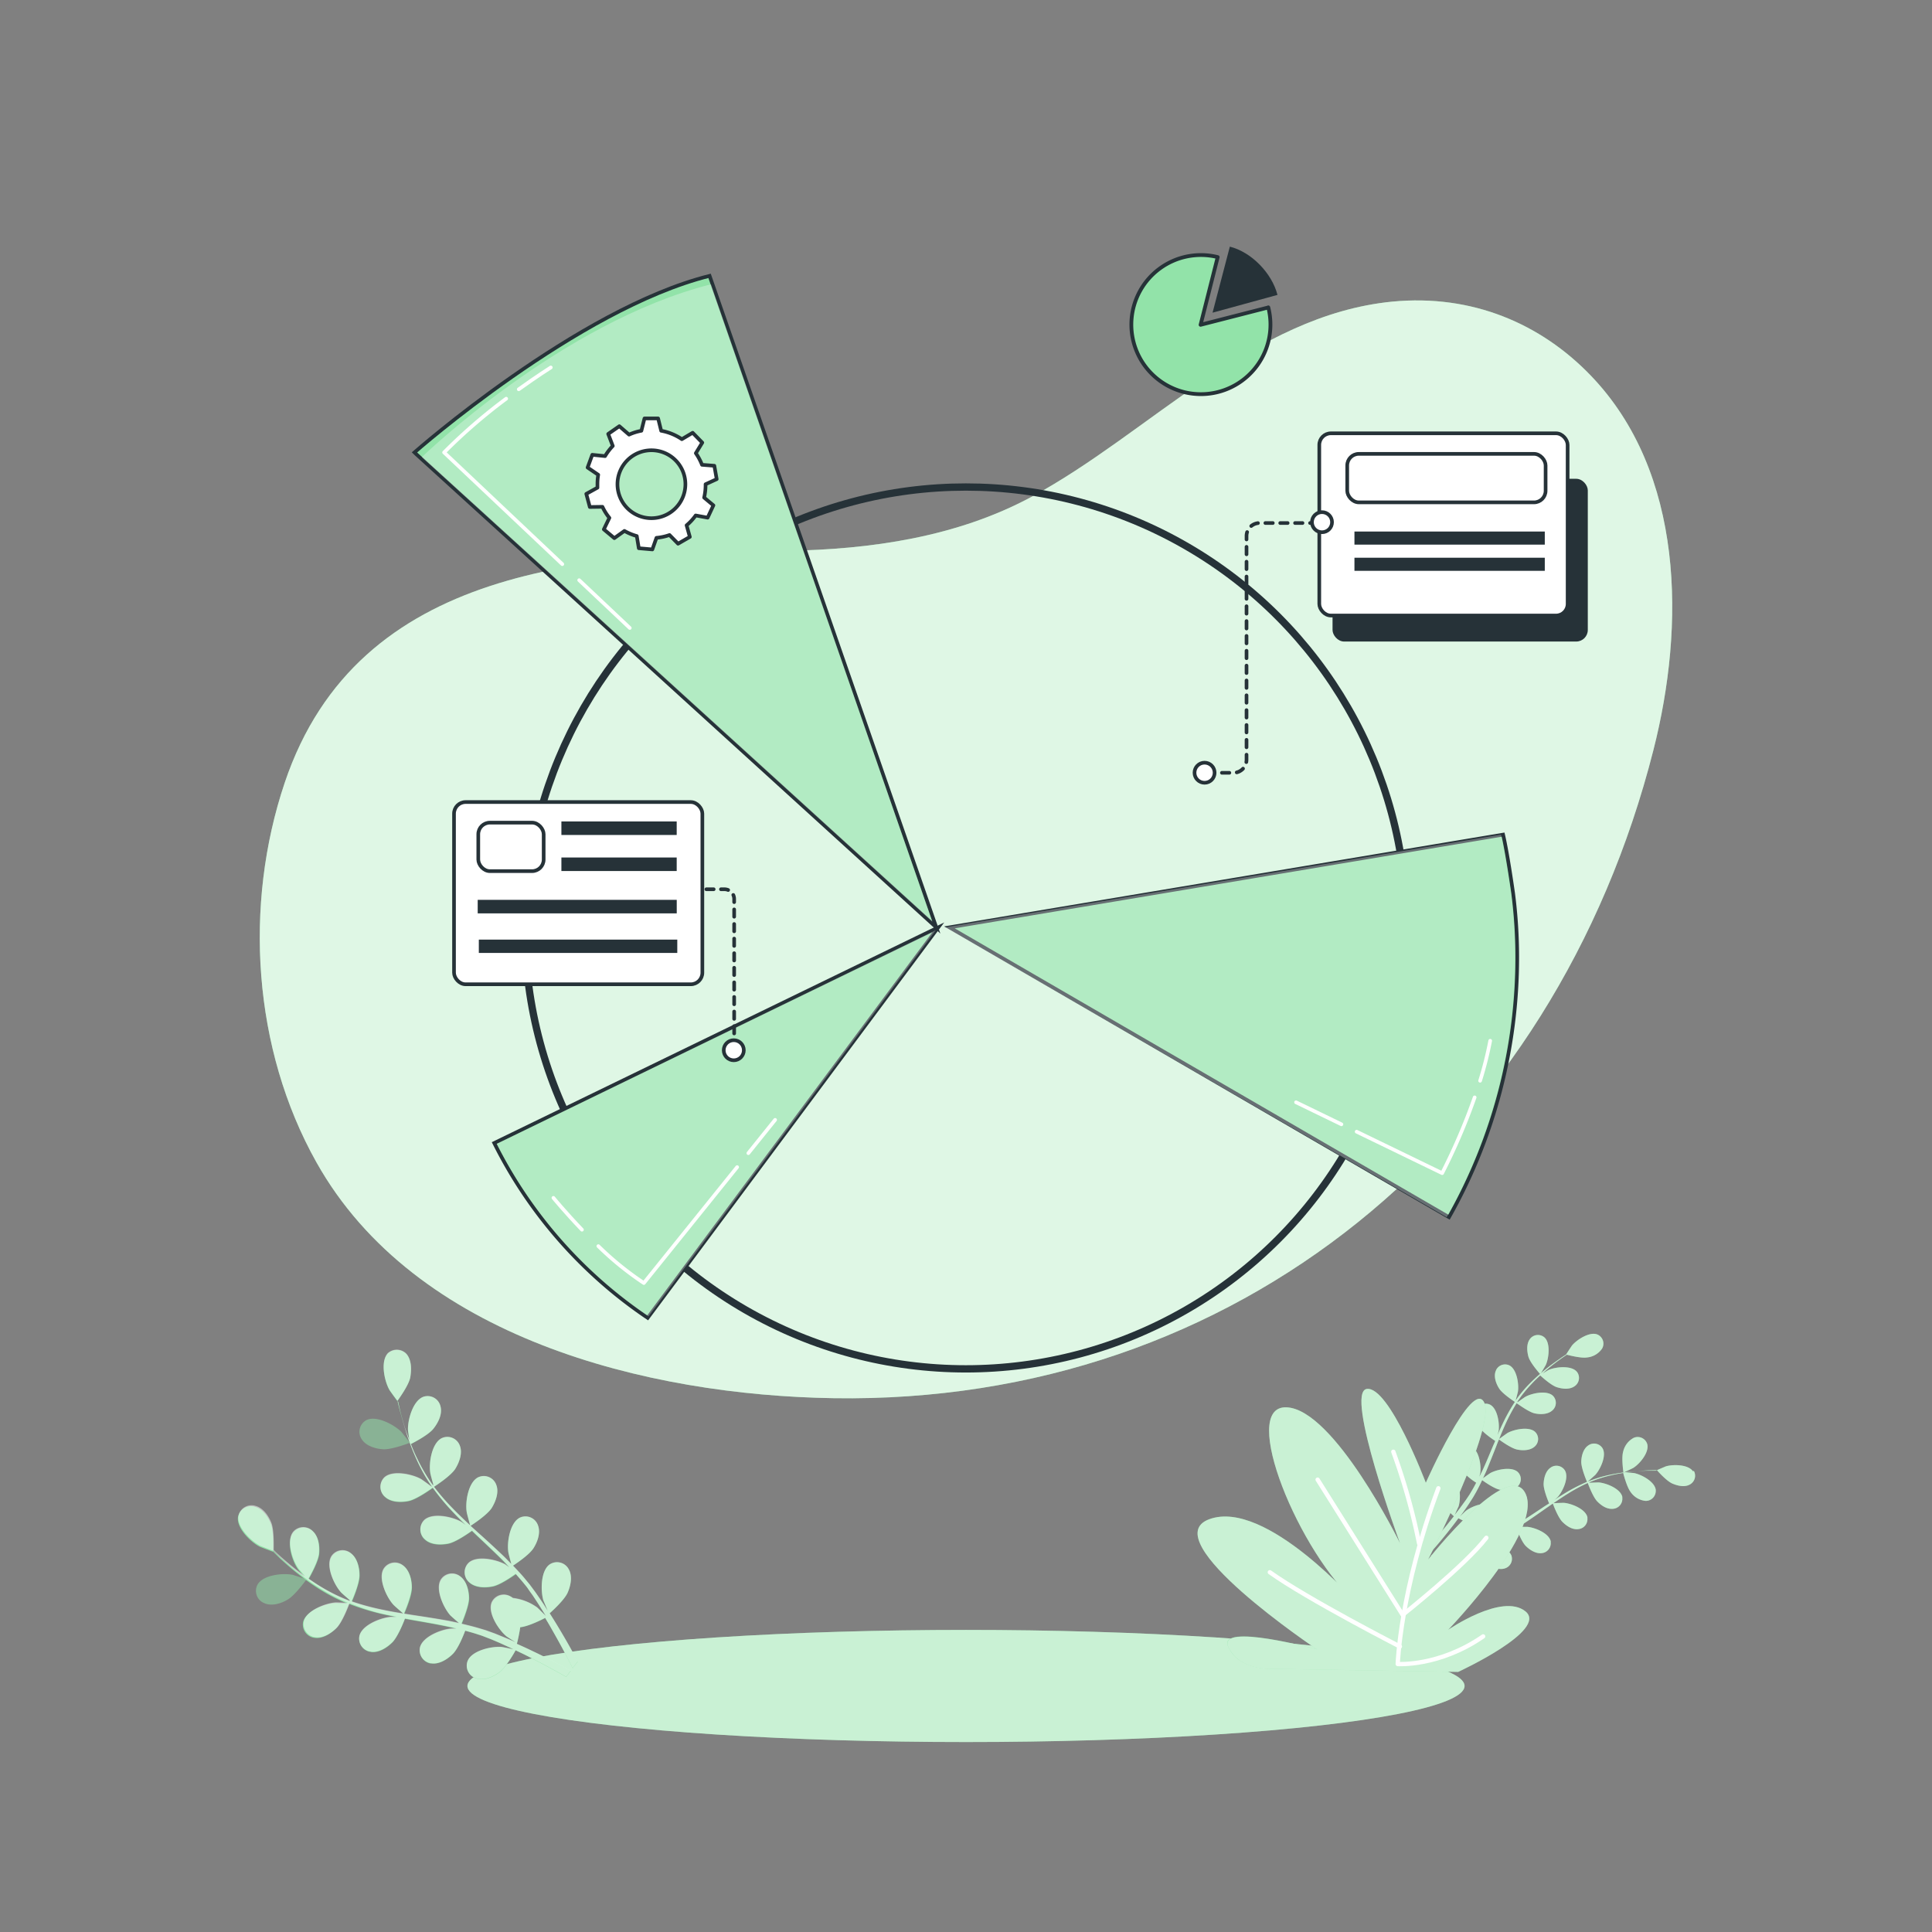 <?xml version="1.0" encoding="UTF-8"?>
<svg xmlns="http://www.w3.org/2000/svg" viewBox="0 0 500 500">
  <rect x="0" y="0" width="500" height="500" fill="#808080" stroke="none"/>
  <g id="freepik--background-simple--inject-2">
    <path d="M411.56,97.06c-12.75-13.19-30.46-21-51.25-19-36.05,3.54-62.86,34.08-93.29,50.49-19.35,10.44-41.7,13.66-63.43,14-50.7.9-110.84,3.44-129.9,60-10.67,31.69-8.26,68.92,8.2,98.25,25.49,45.45,85.53,60.3,133.88,61.05,104.43,1.63,186.57-67.1,212.14-167.77C436.07,162.05,436,122.34,411.56,97.06Z" style="fill:#92E3A9"></path>
    <path d="M411.56,97.06c-12.75-13.19-30.46-21-51.25-19-36.05,3.54-62.86,34.08-93.29,50.49-19.35,10.44-41.7,13.66-63.43,14-50.7.9-110.84,3.44-129.9,60-10.67,31.69-8.26,68.92,8.2,98.25,25.49,45.45,85.53,60.3,133.88,61.05,104.43,1.63,186.57-67.1,212.14-167.77C436.07,162.05,436,122.34,411.56,97.06Z" style="fill:#fff;opacity:0.7"></path>
  </g>
  <g id="freepik--Floor--inject-2">
    <g id="freepik--floor--inject-2">
      <ellipse cx="250" cy="436.33" rx="129.03" ry="14.51" style="fill:#92E3A9"></ellipse>
      <ellipse cx="250" cy="436.33" rx="129.03" ry="14.51" style="fill:#fff;opacity:0.5;isolation:isolate"></ellipse>
      <path d="M438.13,380.76c-1.24-1.8-5.17-1.82-7-1.27-.16.06-2.6,1.1-2.57,1.12l0,0c-.63,0-1.29,0-2,0-1.34,0-2.86.08-4.51.25a46.85,46.85,0,0,0-5.29.79A33.84,33.84,0,0,0,411,383.4l-.06,0c.49-.41,1.83-1.61,1.92-1.7,1.31-1.45,3-5,1.87-6.9a2.58,2.58,0,0,0-3.56-.81,1.88,1.88,0,0,0-.23.16c-1.24.9-1.69,2.75-1.71,4.2,0,1.65,1.37,4.91,1.5,5.15a44.14,44.14,0,0,0-5.44,2.77c-1,.61-2,1.23-3,1.92.42-.36.79-.7.83-.75,1.3-1.45,3-5,1.87-6.9a2.58,2.58,0,0,0-3.55-.82l-.23.16c-1.25.9-1.69,2.76-1.72,4.2s1.12,4.29,1.43,5l-1.17.74c-1.84,1.23-3.66,2.45-5.49,3.61-.64.41-1.29.79-2,1.16.37-.33.67-.6.71-.65,1.31-1.45,3-5,1.89-6.93a2.58,2.58,0,0,0-3.55-.83,2.07,2.07,0,0,0-.24.17c-1.25.91-1.69,2.75-1.72,4.21a16.57,16.57,0,0,0,1.37,4.89c-.67.37-1.35.74-2,1.07-.46.21-.88.43-1.37.64l-1.39.58c-.89.33-1.79.7-2.7,1-.62.22-1.2.41-1.76.62.63-.39,1.88-1.2,2-1.27a10,10,0,0,0,2.83-4.2,3.78,3.78,0,0,0,.41-.39,2.59,2.59,0,0,0-.18-3.66l-.21-.17c-1.83-1.25-5.49.16-7,1.35-.09.07-1,.94-1.55,1.5.28-.37.56-.74.84-1.13.56-.78,1.1-1.57,1.67-2.43.26-.42.54-.85.81-1.27s.52-.9.79-1.35c.59-1.06,1.14-2.16,1.67-3.28.68.49,3.12,2.2,4.56,2.47s3.33.28,4.48-.72a2.58,2.58,0,0,0,.39-3.63l-.19-.21c-1.6-1.5-5.44-.68-7.15.27-.1.06-1.25.87-1.87,1.33.3-.65.63-1.35.93-2.05.83-2,1.64-4.06,2.45-6.11.24-.63.47-1.26.75-1.88.24.18,3.09,2.28,4.7,2.61,1.41.3,3.32.29,4.48-.72a2.58,2.58,0,0,0,.37-3.64l-.18-.2c-1.59-1.49-5.44-.67-7.15.27-.12.07-1.77,1.25-2.18,1.57.55-1.37,1.12-2.74,1.73-4.07a47.12,47.12,0,0,1,2.79-5.19c.13,0,3.08,2.29,4.73,2.63,1.41.3,3.31.29,4.48-.73a2.59,2.59,0,0,0,.37-3.64,1.62,1.62,0,0,0-.18-.2c-1.59-1.49-5.44-.67-7.14.28-.12.06-1.38.95-2,1.39l-.09-.08a32.47,32.47,0,0,1,3.7-4.64c.74-.8,1.49-1.52,2.25-2.21.51.47,2.85,2.59,4.31,3.05s3.27.65,4.54-.23a2.59,2.59,0,0,0,.77-3.58,1.66,1.66,0,0,0-.16-.21c-1.41-1.66-5.34-1.25-7.13-.52-.1,0-1,.57-1.73,1l1-.91c1.26-1.06,2.47-2,3.56-2.77.61-.44,1.18-.83,1.72-1.19.74.19,3.74.95,5.21.71a5.31,5.31,0,0,0,3.92-2.3,2.57,2.57,0,0,0-.95-3.51l-.26-.13c-2-.82-5.31,1.33-6.56,2.82-.11.14-1.57,2.35-1.53,2.36h0c-.52.32-1.08.69-1.68,1.12-1.11.77-2.35,1.65-3.63,2.69a48.21,48.21,0,0,0-4,3.58,33.69,33.69,0,0,0-3.84,4.6l0,.07c.22-.6.65-2.34.67-2.48.29-1.92-.28-5.82-2.24-6.78a2.59,2.59,0,0,0-3.43,1.25c0,.09-.07.18-.1.26-.54,1.44.11,3.23.89,4.46.87,1.39,3.85,3.33,4.09,3.49a46.19,46.19,0,0,0-3,5.31c-.51,1.06-1,2.15-1.49,3.26.15-.54.27-1,.28-1.08.29-1.93-.29-5.82-2.24-6.79a2.59,2.59,0,0,0-3.43,1.25c0,.09-.07.18-.1.26-.54,1.44.11,3.23.89,4.46s3.29,3,4,3.41c-.16.43-.36.84-.54,1.26-.85,2-1.69,4.07-2.57,6-.32.69-.65,1.37-1,2,.13-.47.23-.88.24-.93.29-1.93-.29-5.83-2.24-6.79a2.58,2.58,0,0,0-3.43,1.25c0,.09-.08.17-.11.26-.54,1.45.12,3.23.89,4.46a16,16,0,0,0,3.84,3.32c-.35.69-.71,1.37-1.09,2-.27.44-.5.88-.79,1.3l-.82,1.22c-.57.77-1.14,1.58-1.71,2.32-.39.52-.77,1-1.16,1.51.32-.69.91-2.05,1-2.18.58-1.85.6-5.79-1.18-7a2.58,2.58,0,0,0-3.57.73c-.05.08-.1.16-.14.24-.76,1.34-.39,3.2.2,4.54s3.17,3.76,3.49,4l-1.87,2.35c-2.1,2.54-3.93,4.58-5.23,6,0,.06-.09.09-.14.14l1,1.12c.08-.09.17-.18.25-.28,1.31-1.44,3.1-3.55,5.15-6.17.65-.82,1.33-1.71,2-2.64a28,28,0,0,0,3,1.36,18.72,18.72,0,0,0,.7,5.12c-1,.33-1.94.64-2.85.92-3.14,1-5.79,1.65-7.66,2.11l-.22,0,1.06,1.24c1.84-.49,4.28-1.22,7.21-2.17,1-.33,2.06-.7,3.14-1.11.21.37,1.88,3.36,3.17,4.32s2.89,1.65,4.37,1.22a2.59,2.59,0,0,0,1.86-3.15c0-.08,0-.17-.08-.26-.82-2-4.65-2.89-6.61-2.75-.11,0-1.35.26-2.12.4l1.32-.49c.89-.34,1.79-.69,2.75-1.08l1.37-.61c.47-.2.94-.46,1.4-.69,1.08-.56,2.15-1.17,3.21-1.82.3.79,1.38,3.58,2.41,4.61s2.62,2.06,4.14,1.86a2.58,2.58,0,0,0,2.32-2.83,2,2,0,0,0,0-.26c-.5-2.12-4.16-3.57-6.11-3.72-.12,0-1.54,0-2.31.07.62-.39,1.26-.78,1.89-1.2,1.82-1.21,3.61-2.47,5.42-3.74l1.66-1.15c.1.27,1.33,3.6,2.49,4.75s2.61,2.07,4.14,1.86a2.58,2.58,0,0,0,2.32-2.8,2.5,2.5,0,0,0,0-.29c-.5-2.12-4.16-3.56-6.11-3.71-.14,0-2.17.05-2.68.1,1.22-.84,2.45-1.67,3.69-2.44a43.93,43.93,0,0,1,5.19-2.8c.05.14,1.31,3.61,2.48,4.8s2.62,2.07,4.15,1.88a2.59,2.59,0,0,0,2.31-2.83,2.51,2.51,0,0,0,0-.27c-.5-2.13-4.16-3.56-6.11-3.72-.12,0-1.66.05-2.4.09l0-.13a33.83,33.83,0,0,1,5.65-1.82c1.06-.26,2.09-.44,3.09-.59.17.66,1,3.72,1.91,4.91a5.32,5.32,0,0,0,3.91,2.32,2.58,2.58,0,0,0,2.61-2.56,2.81,2.81,0,0,0,0-.29c-.27-2.17-3.75-4-5.66-4.36-.1,0-1.19-.11-2-.16l1.36-.19c1.64-.2,3.16-.28,4.49-.35l2.1-.05c.51.58,2.59,2.86,4,3.47s3.19,1,4.53.25a2.58,2.58,0,0,0,1.05-3.5Z" style="fill:#92E3A9"></path>
      <path d="M420.15,381.12s2.38-1.13,2.53-1.22c1.63-1,4.19-4,3.63-6.16A2.59,2.59,0,0,0,423.1,372l-.26.09a5.42,5.42,0,0,0-2.77,3.61C419.58,377.32,420.15,381.11,420.15,381.12Z" style="fill:#92E3A9"></path>
      <path d="M395.57,351.16c.49,1.64,3.05,4.49,3.06,4.49s1.36-2.26,1.43-2.41c.79-1.79,1.26-5.69-.38-7.14a2.58,2.58,0,0,0-3.64.31,1.77,1.77,0,0,0-.16.22C395,347.88,395.18,349.78,395.57,351.16Z" style="fill:#92E3A9"></path>
      <g style="opacity:0.5">
        <path d="M420.15,381.12s2.38-1.13,2.53-1.22c1.63-1,4.19-4,3.63-6.16A2.59,2.59,0,0,0,423.1,372l-.26.09a5.42,5.42,0,0,0-2.77,3.61C419.58,377.32,420.15,381.11,420.15,381.12Z" style="fill:#fff"></path>
        <path d="M438.13,380.76c-1.24-1.8-5.17-1.82-7-1.27-.16.06-2.6,1.1-2.57,1.12l0,0c-.63,0-1.29,0-2,0-1.34,0-2.86.08-4.51.25a46.85,46.85,0,0,0-5.29.79A33.84,33.84,0,0,0,411,383.4l-.06,0c.49-.41,1.83-1.61,1.92-1.7,1.31-1.45,3-5,1.87-6.9a2.58,2.58,0,0,0-3.56-.81,1.88,1.88,0,0,0-.23.16c-1.24.9-1.69,2.75-1.71,4.2,0,1.65,1.37,4.91,1.5,5.15a44.14,44.14,0,0,0-5.44,2.77c-1,.61-2,1.23-3,1.92.42-.36.79-.7.83-.75,1.3-1.45,3-5,1.87-6.9a2.58,2.58,0,0,0-3.55-.82l-.23.16c-1.25.9-1.69,2.76-1.72,4.2s1.12,4.29,1.43,5l-1.17.74c-1.84,1.23-3.66,2.45-5.49,3.61-.64.41-1.29.79-2,1.16.37-.33.67-.6.71-.65,1.31-1.45,3-5,1.89-6.93a2.58,2.58,0,0,0-3.55-.83,2.07,2.07,0,0,0-.24.17c-1.25.91-1.69,2.75-1.72,4.21a16.57,16.57,0,0,0,1.37,4.89c-.67.37-1.35.74-2,1.07-.46.21-.88.43-1.37.64l-1.39.58c-.89.33-1.79.7-2.7,1-.62.22-1.2.41-1.76.62.63-.39,1.88-1.2,2-1.27a10,10,0,0,0,2.83-4.2,3.78,3.78,0,0,0,.41-.39,2.59,2.59,0,0,0-.18-3.66l-.21-.17c-1.83-1.25-5.49.16-7,1.35-.09.07-1,.94-1.55,1.5.28-.37.56-.74.84-1.13.56-.78,1.1-1.57,1.67-2.43.26-.42.54-.85.81-1.27s.52-.9.79-1.35c.59-1.06,1.14-2.16,1.67-3.28.68.49,3.12,2.2,4.56,2.47s3.33.28,4.48-.72a2.58,2.58,0,0,0,.39-3.63l-.19-.21c-1.6-1.5-5.44-.68-7.15.27-.1.06-1.25.87-1.87,1.33.3-.65.63-1.35.93-2.05.83-2,1.64-4.06,2.45-6.11.24-.63.47-1.26.75-1.88.24.18,3.09,2.28,4.7,2.61,1.41.3,3.32.29,4.48-.72a2.58,2.58,0,0,0,.37-3.64l-.18-.2c-1.59-1.49-5.44-.67-7.15.27-.12.07-1.77,1.25-2.18,1.57.55-1.37,1.12-2.74,1.73-4.07a47.12,47.12,0,0,1,2.79-5.19c.13,0,3.08,2.29,4.73,2.63,1.41.3,3.31.29,4.48-.73a2.59,2.59,0,0,0,.37-3.64,1.62,1.62,0,0,0-.18-.2c-1.59-1.49-5.44-.67-7.14.28-.12.06-1.38.95-2,1.39l-.09-.08a32.47,32.47,0,0,1,3.7-4.64c.74-.8,1.49-1.52,2.25-2.21.51.47,2.85,2.59,4.31,3.05s3.27.65,4.54-.23a2.59,2.59,0,0,0,.77-3.58,1.66,1.66,0,0,0-.16-.21c-1.41-1.66-5.34-1.25-7.13-.52-.1,0-1,.57-1.73,1l1-.91c1.26-1.06,2.47-2,3.56-2.77.61-.44,1.18-.83,1.72-1.19.74.19,3.74.95,5.21.71a5.31,5.31,0,0,0,3.92-2.3,2.57,2.57,0,0,0-.95-3.51l-.26-.13c-2-.82-5.31,1.33-6.56,2.82-.11.14-1.57,2.35-1.53,2.36h0c-.52.32-1.08.69-1.68,1.12-1.11.77-2.35,1.65-3.63,2.69a48.21,48.21,0,0,0-4,3.58,33.69,33.69,0,0,0-3.84,4.6l0,.07c.22-.6.65-2.34.67-2.48.29-1.92-.28-5.82-2.24-6.78a2.59,2.59,0,0,0-3.43,1.25c0,.09-.07.18-.1.26-.54,1.44.11,3.23.89,4.46.87,1.39,3.85,3.33,4.09,3.49a46.19,46.19,0,0,0-3,5.31c-.51,1.06-1,2.15-1.49,3.26.15-.54.27-1,.28-1.08.29-1.93-.29-5.82-2.24-6.79a2.59,2.59,0,0,0-3.43,1.25c0,.09-.07.18-.1.26-.54,1.44.11,3.23.89,4.46s3.29,3,4,3.41c-.16.43-.36.84-.54,1.26-.85,2-1.69,4.07-2.57,6-.32.69-.65,1.37-1,2,.13-.47.23-.88.24-.93.29-1.93-.29-5.83-2.24-6.79a2.58,2.58,0,0,0-3.43,1.25c0,.09-.08.17-.11.26-.54,1.45.12,3.23.89,4.46a16,16,0,0,0,3.84,3.32c-.35.69-.71,1.37-1.09,2-.27.44-.5.88-.79,1.3l-.82,1.22c-.57.77-1.14,1.58-1.71,2.32-.39.52-.77,1-1.16,1.51.32-.69.91-2.05,1-2.18.58-1.85.6-5.79-1.18-7a2.58,2.58,0,0,0-3.57.73c-.05.08-.1.16-.14.24-.76,1.34-.39,3.2.2,4.54s3.17,3.76,3.49,4l-1.87,2.35c-2.1,2.54-3.93,4.58-5.23,6,0,.06-.09.09-.14.14l1,1.12c.08-.09.17-.18.25-.28,1.31-1.44,3.1-3.55,5.15-6.17.65-.82,1.33-1.71,2-2.64a28,28,0,0,0,3,1.36,18.72,18.72,0,0,0,.7,5.12c-1,.33-1.94.64-2.85.92-3.14,1-5.79,1.65-7.66,2.11l-.22,0,1.06,1.24c1.84-.49,4.28-1.22,7.21-2.17,1-.33,2.06-.7,3.14-1.11.21.37,1.88,3.36,3.17,4.32s2.89,1.65,4.37,1.22a2.59,2.59,0,0,0,1.86-3.15c0-.08,0-.17-.08-.26-.82-2-4.65-2.89-6.61-2.75-.11,0-1.35.26-2.12.4l1.32-.49c.89-.34,1.79-.69,2.75-1.08l1.37-.61c.47-.2.94-.46,1.4-.69,1.08-.56,2.15-1.17,3.21-1.82.3.79,1.38,3.58,2.41,4.61s2.62,2.06,4.14,1.86a2.58,2.58,0,0,0,2.32-2.83,2,2,0,0,0,0-.26c-.5-2.12-4.16-3.57-6.11-3.72-.12,0-1.54,0-2.31.07.62-.39,1.26-.78,1.89-1.2,1.82-1.21,3.61-2.47,5.42-3.74l1.66-1.15c.1.27,1.33,3.6,2.49,4.75s2.61,2.07,4.14,1.86a2.58,2.58,0,0,0,2.32-2.8,2.5,2.5,0,0,0,0-.29c-.5-2.12-4.16-3.56-6.11-3.71-.14,0-2.17.05-2.68.1,1.22-.84,2.45-1.67,3.69-2.44a43.93,43.93,0,0,1,5.19-2.8c.05.14,1.31,3.61,2.48,4.8s2.62,2.07,4.15,1.88a2.59,2.59,0,0,0,2.31-2.83,2.51,2.51,0,0,0,0-.27c-.5-2.13-4.16-3.56-6.11-3.72-.12,0-1.66.05-2.4.09l0-.13a33.83,33.83,0,0,1,5.65-1.82c1.06-.26,2.09-.44,3.09-.59.17.66,1,3.72,1.91,4.91a5.32,5.32,0,0,0,3.91,2.32,2.58,2.58,0,0,0,2.61-2.56,2.81,2.81,0,0,0,0-.29c-.27-2.17-3.75-4-5.66-4.36-.1,0-1.19-.11-2-.16l1.36-.19c1.64-.2,3.16-.28,4.49-.35l2.1-.05c.51.58,2.59,2.86,4,3.47s3.19,1,4.53.25a2.58,2.58,0,0,0,1.05-3.5Z" style="fill:#fff"></path>
        <path d="M395.57,351.16c.49,1.64,3.05,4.49,3.06,4.49s1.36-2.26,1.43-2.41c.79-1.79,1.26-5.69-.38-7.14a2.58,2.58,0,0,0-3.64.31,1.77,1.77,0,0,0-.16.22C395,347.88,395.18,349.78,395.57,351.16Z" style="fill:#fff"></path>
      </g>
      <path d="M369,383.74s-9.52-25.18-15.3-24.28,8.63,39.94,8.63,39.94-17.06-34.8-29.43-35.19,3.34,38,18.61,51.08c0,0-23.9-27.45-38.52-22.13s27.84,33.69,27.84,33.69-25.69-7-23-.75,11.27,5.79,11.27,5.79l48.26.8s23.45-10.8,17.42-15.67-20,4.77-20,4.77,24.33-25.19,20.1-35.07S369.6,403.6,369.6,403.6s17.61-34.43,14.5-40.66S369,383.74,369,383.74Z" style="fill:#92E3A9"></path>
      <path d="M369,383.74s-9.52-25.18-15.3-24.28,8.63,39.94,8.63,39.94-17.06-34.8-29.43-35.19,3.34,38,18.61,51.08c0,0-23.9-27.45-38.52-22.13s27.84,33.69,27.84,33.69-25.88-7-22.93-.61c2.83,6.16,11.21,5.65,11.21,5.65l48.26.8s23.45-10.8,17.42-15.67-20,4.77-20,4.77,24.33-25.19,20.1-35.07S369.6,403.6,369.6,403.6s17.61-34.43,14.5-40.66S369,383.74,369,383.74Z" style="fill:#fff;opacity:0.5;isolation:isolate"></path>
      <path d="M372.25,385.16c-9.92,26.52-10.52,45.49-10.52,45.49s10.71.74,22.11-7.15" style="fill:none;stroke:#fff;stroke-linecap:round;stroke-linejoin:round;stroke-width:1.114px"></path>
      <path d="M367.26,399.45a160.28,160.28,0,0,0-6.67-23.74" style="fill:none;stroke:#fff;stroke-linecap:round;stroke-linejoin:round;stroke-width:1.114px"></path>
      <path d="M341,382.93l22,35s16.08-12.7,21.67-19.95" style="fill:none;stroke:#fff;stroke-linecap:round;stroke-linejoin:round;stroke-width:1.114px"></path>
      <path d="M362.29,426.12s-24-12.31-33.66-19.22" style="fill:none;stroke:#fff;stroke-linecap:round;stroke-linejoin:round;stroke-width:1.114px"></path>
      <path d="M100.38,350.27c-2,2.13-.88,7.26.41,9.5.11.2,2.17,3.05,2.2,3l.06,0c.18.84.36,1.67.59,2.62.44,1.73,1,3.67,1.64,5.77a63.83,63.83,0,0,0,2.57,6.65,44.93,44.93,0,0,0,3.9,6.93.41.41,0,0,1,0,.09c-.67-.53-2.6-1.91-2.77-2-2.25-1.28-7.37-2.4-9.5-.42a3.44,3.44,0,0,0,0,4.87l.26.23c1.53,1.35,4.06,1.39,6,1,2.14-.43,6-3.22,6.27-3.44a59.43,59.43,0,0,0,5.18,6.25c1.08,1.14,2.2,2.27,3.34,3.39-.59-.44-1.13-.82-1.21-.86-2.27-1.27-7.37-2.4-9.5-.42a3.43,3.43,0,0,0-.06,4.85l.28.25c1.54,1.36,4.06,1.39,6,1s5.22-2.7,6.1-3.32l1.32,1.28c2.12,2,4.26,4,6.27,6,.72.71,1.4,1.45,2.06,2.18-.53-.39-1-.7-1-.74-2.25-1.27-7.37-2.4-9.5-.42a3.43,3.43,0,0,0-.05,4.85l.28.25c1.53,1.36,4.06,1.39,6,1s4.91-2.47,6-3.21c.68.77,1.35,1.54,2,2.31.42.54.85,1,1.24,1.6s.77,1.09,1.15,1.63c.71,1.06,1.43,2.16,2.09,3.22.45.7.87,1.41,1.3,2.11-.7-.72-2.11-2.11-2.24-2.21a13.38,13.38,0,0,0-6.27-2.44,3.92,3.92,0,0,0-.64-.42,3.45,3.45,0,0,0-4.7,1.28,1.91,1.91,0,0,0-.16.32c-1.07,2.7,1.8,7.06,3.8,8.72.12.1,1.52,1,2.39,1.54l-1.72-.76-3.63-1.48-1.88-.68c-.63-.24-1.31-.42-2-.63-1.54-.46-3.13-.85-4.76-1.24.41-1,1.94-4.72,1.93-6.64s-.61-4.39-2.26-5.6a3.42,3.42,0,0,0-4.81.56c-.08.1-.15.21-.22.31-1.49,2.51.71,7.25,2.43,9.19.11.12,1.5,1.37,2.28,2-1-.2-1.93-.41-2.92-.6-2.86-.51-5.76-1-8.65-1.4-.89-.13-1.78-.29-2.66-.42.16-.37,2.06-4.69,2-6.86,0-1.93-.6-4.39-2.25-5.61a3.43,3.43,0,0,0-4.82.57,3.37,3.37,0,0,0-.21.31c-1.49,2.5.7,7.25,2.43,9.18.09.17,2.13,1.95,2.66,2.38-1.94-.31-3.87-.65-5.77-1.06a62,62,0,0,1-7.58-2.08c.08-.17,2.07-4.67,2-6.88,0-1.93-.6-4.4-2.25-5.61a3.43,3.43,0,0,0-4.81.56c-.08.1-.15.21-.22.31-1.48,2.51.71,7.26,2.44,9.19.07.15,1.64,1.5,2.37,2.14l-.08.14a44.32,44.32,0,0,1-7.1-3.45c-1.25-.73-2.42-1.53-3.51-2.28.45-.8,2.51-4.47,2.7-6.48s-.12-4.43-1.62-5.82a3.43,3.43,0,0,0-4.86,0,1.55,1.55,0,0,0-.24.27C74,399,75.6,404,77.1,406.08c.06.13,1,1.2,1.74,2L77.35,407c-1.75-1.31-3.28-2.62-4.63-3.8-.76-.67-1.42-1.29-2-1.89,0-1,.14-5.11-.6-6.95s-2.13-3.89-4.14-4.41a3.43,3.43,0,0,0-4.29,2.27,2.37,2.37,0,0,0-.09.36c-.47,2.86,3.29,6.51,5.59,7.69.2.1,3.49,1.35,3.47,1.31l0-.05,1.9,1.87c1.31,1.18,2.83,2.56,4.56,3.91a60.27,60.27,0,0,0,5.8,4.12A45.62,45.62,0,0,0,89.93,415l.09,0c-.85-.06-3.23-.18-3.41-.14-2.58.19-7.46,2.07-8.16,4.88a3.46,3.46,0,0,0,2.66,4.09l.35.05c2,.29,4.15-1.08,5.52-2.45,1.54-1.54,3.2-6,3.32-6.36A61.41,61.41,0,0,0,98,417.51c1.54.37,3.1.69,4.66,1l-1.48,0c-2.59.18-7.47,2.07-8.16,4.89a3.44,3.44,0,0,0,2.65,4.08c.11,0,.23,0,.35.06,2,.29,4.15-1.09,5.52-2.46s2.91-5.14,3.26-6.13l1.81.33c2.89.51,5.78,1,8.59,1.58,1,.2,2,.44,2.93.67-.65,0-1.2,0-1.29,0-2.58.18-7.47,2.07-8.15,4.88a3.45,3.45,0,0,0,2.65,4.09l.35,0c2,.29,4.15-1.08,5.52-2.45s2.73-4.78,3.19-6c1,.27,2,.54,2.92.84.64.22,1.27.39,1.9.65l1.87.72c1.19.5,2.39,1,3.52,1.54.78.35,1.53.7,2.28,1.06-1-.22-2.92-.59-3.09-.6-2.59-.21-7.7.91-8.78,3.63a3.42,3.42,0,0,0,2,4.42l.36.11c2,.59,4.27-.44,5.83-1.58,1.71-1.26,4-5.23,4.23-5.72,1.23.59,2.46,1.16,3.57,1.75,3.91,2,7.09,3.75,9.3,5l.22.13,1.18-1.58-.44-.25c-2.26-1.24-5.51-3-9.5-4.88-1.25-.61-2.61-1.22-4-1.84a39.45,39.45,0,0,0,.87-4.3c2.19-.2,6-2.16,6.44-2.41.72,1.18,1.4,2.33,2,3.43,2.17,3.79,3.85,7,5,9.33l.13.26,1.3-1.74c-1.17-2.25-2.83-5.24-4.93-8.72-.71-1.2-1.5-2.47-2.33-3.76.43-.37,3.81-3.4,4.66-5.34.78-1.77,1.29-4.24.31-6a3.44,3.44,0,0,0-4.62-1.51l-.33.19c-2.38,1.65-2.39,6.88-1.64,9.37.07.13.71,1.68,1.13,2.64-.34-.52-.66-1-1-1.58-.7-1.06-1.43-2.11-2.21-3.23l-1.2-1.62c-.38-.54-.86-1.06-1.3-1.61-1-1.24-2.14-2.44-3.29-3.64.94-.6,4.22-2.83,5.27-4.46s1.92-4,1.21-5.92a3.43,3.43,0,0,0-4.32-2.19,3.84,3.84,0,0,0-.36.14c-2.61,1.27-3.42,6.42-3,9,0,.16.5,2,.77,3-.69-.7-1.38-1.42-2.1-2.12-2.1-2-4.28-4-6.45-5.94l-2-1.81c.33-.22,4.29-2.78,5.47-4.61,1-1.62,1.92-4,1.21-5.91a3.42,3.42,0,0,0-4.34-2.19,2.37,2.37,0,0,0-.34.13c-2.61,1.28-3.42,6.42-3,9,0,.2.71,2.8.91,3.46-1.45-1.34-2.88-2.69-4.23-4.08a60.38,60.38,0,0,1-5.15-5.91c.17-.09,4.31-2.75,5.51-4.63,1-1.62,1.92-4,1.21-5.92a3.43,3.43,0,0,0-4.34-2.18l-.34.13c-2.61,1.27-3.42,6.42-3,9,0,.18.54,2.15.81,3.09l-.15.08a44.52,44.52,0,0,1-4-6.79,40.76,40.76,0,0,1-1.68-3.84c.82-.42,4.55-2.36,5.81-3.94s2.36-3.76,1.87-5.75a3.43,3.43,0,0,0-4.06-2.65l-.37.1c-2.74,1-4.1,6-4,8.59,0,.15.21,1.57.36,2.59-.22-.57-.45-1.16-.65-1.7-.73-2.07-1.27-4-1.76-5.73-.26-1-.47-1.87-.67-2.7.59-.83,3-4.2,3.32-6.13s.36-4.42-1-6A3.44,3.44,0,0,0,100.38,350.27Z" style="fill:#92E3A9"></path>
      <g style="opacity:0.5">
        <path d="M106.1,373.39s-2.16-2.77-2.32-2.92c-1.87-1.81-6.48-4.26-9-2.92a3.43,3.43,0,0,0-1.32,4.68c.06.1.12.21.19.31,1.13,1.7,3.55,2.41,5.48,2.53C101.34,375.23,106.1,373.39,106.1,373.39Z" style="fill:#92E3A9"></path>
        <path d="M100.38,350.17c-2,2.13-.88,7.26.42,9.5.1.2,2.17,3.05,2.2,3l0,0c.18.84.36,1.67.59,2.62.44,1.73,1,3.67,1.64,5.78a63.73,63.73,0,0,0,2.58,6.64,44.11,44.11,0,0,0,3.9,6.93.36.36,0,0,1,0,.09c-.67-.53-2.59-1.91-2.76-2-2.26-1.27-7.37-2.4-9.5-.42a3.44,3.44,0,0,0,0,4.87l.26.23c1.54,1.35,4.06,1.39,6,1,2.14-.43,6-3.22,6.27-3.44a62,62,0,0,0,5.18,6.25c1.08,1.15,2.2,2.27,3.35,3.39-.6-.44-1.14-.82-1.22-.86-2.26-1.27-7.37-2.4-9.5-.42a3.43,3.43,0,0,0,0,4.85,3.2,3.2,0,0,0,.27.25c1.54,1.36,4.07,1.39,6,1s5.23-2.7,6.11-3.32c.44.42.87.86,1.32,1.28,2.12,2,4.26,4,6.27,6,.71.71,1.39,1.45,2.06,2.18l-1.05-.74c-2.26-1.27-7.37-2.4-9.5-.42a3.43,3.43,0,0,0-.06,4.85l.28.25c1.54,1.36,4.06,1.39,6,1s4.91-2.48,5.94-3.22c.68.77,1.36,1.54,2,2.31.42.54.85,1,1.24,1.6s.77,1.09,1.16,1.63c.7,1.06,1.43,2.16,2.09,3.22.44.7.87,1.41,1.3,2.11-.7-.72-2.12-2.11-2.24-2.21a13.48,13.48,0,0,0-6.28-2.44,3.31,3.31,0,0,0-.64-.41,3.44,3.44,0,0,0-4.7,1.27,3.18,3.18,0,0,0-.16.32c-1.07,2.7,1.81,7.06,3.81,8.72.11.1,1.51,1,2.39,1.54l-1.73-.76-3.62-1.48-1.89-.68c-.62-.24-1.31-.41-2-.63-1.54-.46-3.13-.85-4.75-1.24.4-1,1.93-4.72,1.92-6.63s-.6-4.4-2.25-5.61a3.44,3.44,0,0,0-4.82.56c-.08.1-.15.21-.22.31-1.48,2.51.72,7.25,2.44,9.19.11.12,1.5,1.37,2.27,2-1-.2-1.93-.41-2.92-.6-2.85-.51-5.75-.95-8.65-1.4-.89-.13-1.77-.28-2.65-.42.16-.37,2-4.69,2-6.86,0-1.93-.6-4.39-2.25-5.61a3.42,3.42,0,0,0-4.81.57,3.46,3.46,0,0,0-.22.31c-1.48,2.5.71,7.25,2.44,9.19.08.16,2.13,1.94,2.66,2.37-2-.31-3.88-.65-5.78-1.06a62,62,0,0,1-7.58-2.08c.08-.17,2.08-4.67,2-6.88,0-1.93-.6-4.39-2.25-5.61a3.43,3.43,0,0,0-4.82.57,2,2,0,0,0-.21.3c-1.49,2.51.7,7.26,2.43,9.19.08.15,1.64,1.5,2.38,2.14l-.09.14a44.22,44.22,0,0,1-7.09-3.45c-1.25-.73-2.42-1.53-3.51-2.28.45-.79,2.5-4.47,2.69-6.48s-.11-4.43-1.62-5.82a3.44,3.44,0,0,0-4.86,0c-.08.08-.16.18-.24.27-1.74,2.33-.08,7.29,1.41,9.41.07.12,1,1.19,1.75,2l-1.49-1.09c-1.76-1.31-3.28-2.62-4.63-3.79-.76-.68-1.43-1.3-2-1.89,0-1,.13-5.12-.6-7s-2.14-3.89-4.14-4.41a3.44,3.44,0,0,0-4.3,2.27l-.09.36c-.46,2.86,3.29,6.51,5.6,7.69.19.1,3.48,1.36,3.46,1.31l0-.05c.6.61,1.23,1.22,1.89,1.87,1.31,1.18,2.83,2.56,4.57,3.91a57.42,57.42,0,0,0,5.8,4.12,45.08,45.08,0,0,0,7.08,3.64l.09,0c-.85-.06-3.23-.18-3.4-.14-2.59.19-7.47,2.07-8.16,4.89a3.44,3.44,0,0,0,2.65,4.08l.36.05c2,.29,4.15-1.08,5.51-2.45,1.55-1.54,3.2-6,3.32-6.36A61.05,61.05,0,0,0,98,417.41c1.53.37,3.09.69,4.65,1l-1.48,0c-2.58.19-7.46,2.07-8.15,4.89a3.43,3.43,0,0,0,2.64,4.08,2.25,2.25,0,0,0,.36.06c2,.29,4.15-1.09,5.52-2.46s2.9-5.14,3.26-6.13l1.81.33c2.88.51,5.77,1,8.58,1.58,1,.21,2,.45,2.93.67-.65,0-1.2,0-1.29,0-2.58.18-7.46,2.07-8.15,4.88a3.45,3.45,0,0,0,2.65,4.09l.35.06c2,.28,4.16-1.09,5.52-2.46s2.74-4.78,3.19-6c1,.27,2,.54,2.92.84.64.22,1.27.39,1.91.65l1.87.72c1.18.5,2.38,1,3.51,1.54.79.35,1.54.71,2.29,1.06-1-.21-2.93-.59-3.1-.6-2.58-.21-7.69.91-8.78,3.63a3.43,3.43,0,0,0,2,4.42l.36.12c2,.58,4.27-.45,5.83-1.59,1.72-1.26,4-5.23,4.23-5.72,1.24.59,2.46,1.17,3.57,1.75,3.92,2,7.1,3.75,9.3,5l.23.13,1.17-1.58-.44-.25c-2.26-1.24-5.51-3-9.5-4.87-1.25-.62-2.61-1.23-4-1.85a39,39,0,0,0,.87-4.3c2.19-.2,6-2.16,6.45-2.41.71,1.18,1.39,2.33,2,3.43,2.17,3.79,3.84,7,5,9.33l.14.26,1.29-1.74c-1.17-2.25-2.82-5.24-4.92-8.72-.72-1.2-1.51-2.47-2.33-3.76.42-.37,3.8-3.4,4.65-5.34.79-1.77,1.29-4.24.31-6a3.43,3.43,0,0,0-4.62-1.5,2,2,0,0,0-.32.18c-2.39,1.65-2.39,6.88-1.64,9.37.07.13.7,1.68,1.12,2.64l-1-1.58c-.7-1.06-1.43-2.11-2.2-3.23l-1.2-1.62c-.39-.54-.86-1.06-1.3-1.61-1-1.24-2.14-2.44-3.29-3.64.93-.6,4.21-2.83,5.27-4.46s1.92-4,1.21-5.92a3.44,3.44,0,0,0-4.33-2.19l-.35.14c-2.61,1.27-3.43,6.42-3,9,0,.16.49,2,.76,3-.69-.7-1.37-1.42-2.1-2.12-2.1-2-4.27-4-6.45-5.94l-2-1.81c.33-.22,4.3-2.78,5.47-4.61,1-1.62,1.92-4,1.22-5.91a3.43,3.43,0,0,0-4.34-2.19l-.35.13c-2.6,1.28-3.42,6.42-3,9,0,.2.71,2.8.91,3.46-1.44-1.34-2.87-2.69-4.22-4.08a57.82,57.82,0,0,1-5.15-5.91c.16-.09,4.3-2.75,5.51-4.63,1-1.62,1.92-4,1.21-5.92a3.44,3.44,0,0,0-4.35-2.18l-.33.13c-2.61,1.27-3.43,6.42-3,9,0,.18.54,2.16.8,3.1l-.14.07a44.58,44.58,0,0,1-4-6.79c-.66-1.29-1.18-2.58-1.68-3.84.82-.42,4.56-2.36,5.82-3.94s2.36-3.76,1.86-5.75a3.42,3.42,0,0,0-4.06-2.64,2.54,2.54,0,0,0-.37.1c-2.73,1-4.09,6-4,8.58,0,.15.21,1.57.36,2.6-.21-.58-.44-1.17-.64-1.71-.74-2.07-1.28-4-1.76-5.73-.26-1-.48-1.86-.67-2.7.59-.83,3-4.2,3.32-6.13s.35-4.42-1-6A3.45,3.45,0,0,0,100.38,350.17Z" style="fill:#fff"></path>
        <path d="M74.4,414c2-1.12,4.92-5.27,4.93-5.27s-3.35-1.1-3.55-1.16c-2.56-.53-7.75,0-9.15,2.56a3.42,3.42,0,0,0,1.45,4.62l.35.16C70.32,415.74,72.73,415,74.4,414Z" style="fill:#92E3A9"></path>
      </g>
    </g>
  </g>
  <g id="freepik--Stats--inject-2">
    <circle cx="249.96" cy="240.15" r="114.11" style="fill:none;stroke:#263238;stroke-linecap:round;stroke-linejoin:round;stroke-width:1.888px"></circle>
    <g id="freepik--stats--inject-2">
      <path d="M242.83,240,167.62,341.06a118.34,118.34,0,0,1-39.71-45.25Z" style="fill:#92E3A9;stroke:#263238;stroke-miterlimit:10;stroke-width:0.944px"></path>
      <path d="M242.16,240.74l-74.33,99.93A117,117,0,0,1,128.58,296Z" style="fill:#fff;opacity:0.3"></path>
      <line x1="193.67" y1="298.44" x2="200.6" y2="289.82" style="fill:none;stroke:#fff;stroke-linecap:round;stroke-linejoin:round;stroke-width:0.944px"></line>
      <path d="M154.85,322.5a80.15,80.15,0,0,0,11.78,9.55l24.14-30" style="fill:none;stroke:#fff;stroke-linecap:round;stroke-linejoin:round;stroke-width:0.944px"></path>
      <path d="M143.22,310s3,3.67,7.39,8.25" style="fill:none;stroke:#fff;stroke-linecap:round;stroke-linejoin:round;stroke-width:0.944px"></path>
      <path d="M392.66,247.58A136.56,136.56,0,0,1,375,315L245.71,240,389,216c1.17,4.94,2.61,15.25,2.61,15.25A130.21,130.21,0,0,1,392.66,247.58Z" style="fill:#92E3A9;stroke:#263238;stroke-miterlimit:10;stroke-width:0.944px"></path>
      <path d="M392.1,247.58A136.56,136.56,0,0,1,374.4,315L244.61,240,388.45,216c1.17,4.94,2.62,15.25,2.62,15.25A131.89,131.89,0,0,1,392.1,247.58Z" style="fill:#fff;opacity:0.3"></path>
      <path d="M383.05,279.7a93.29,93.29,0,0,0,2.61-10.35" style="fill:none;stroke:#fff;stroke-linecap:round;stroke-linejoin:round;stroke-width:0.944px"></path>
      <path d="M351.1,292.88l22.13,10.73A160.22,160.22,0,0,0,381.64,284" style="fill:none;stroke:#fff;stroke-linecap:round;stroke-linejoin:round;stroke-width:0.944px"></path>
      <line x1="335.41" y1="285.27" x2="347.16" y2="290.97" style="fill:none;stroke:#fff;stroke-linecap:round;stroke-linejoin:round;stroke-width:0.944px"></line>
      <path d="M183.64,71.39c-34.21,8.54-76.38,45.69-76.38,45.69l.44.43L242.31,240Z" style="fill:#92E3A9;stroke:#263238;stroke-miterlimit:10;stroke-width:0.944px"></path>
      <path d="M184,73.6v0l-.09,0c-38.83,9.86-74.75,44.71-74.75,44.71l.44.43L241.31,238.59Z" style="fill:#fff;opacity:0.3"></path>
      <line x1="149.89" y1="150.15" x2="162.99" y2="162.52" style="fill:none;stroke:#fff;stroke-linecap:round;stroke-linejoin:round;stroke-width:0.944px"></line>
      <path d="M131,103.18a141.88,141.88,0,0,0-16.07,13.91L145.52,146" style="fill:none;stroke:#fff;stroke-linecap:round;stroke-linejoin:round;stroke-width:0.944px"></path>
      <path d="M142.55,95.1s-3.44,2.15-8.3,5.65" style="fill:none;stroke:#fff;stroke-linecap:round;stroke-linejoin:round;stroke-width:0.944px"></path>
      <path d="M182.6,125.32l2.88-1.32-.61-3.46-3.19-.25a14.32,14.32,0,0,0-1.6-3l1.67-2.74L179.26,112l-2.8,1.66a14,14,0,0,0-5.35-2.18l-.79-3.19h-3.53l-.8,3.19a13.77,13.77,0,0,0-3.19,1l-2.52-2.18-2.88,2,1.19,3.11a14.77,14.77,0,0,0-2,2.63l-3.31-.34-1.21,3.3,2.75,1.87a14.13,14.13,0,0,0-.2,2.34v1l-2.89,1.6.91,3.4,3.27-.05a13.65,13.65,0,0,0,1.8,2.86L156.27,137l2.72,2.27,2.61-1.87a14.23,14.23,0,0,0,3.2,1.33l.52,3.15,3.51.31,1.06-3a14,14,0,0,0,3.38-.73l2.21,2.25,3.05-1.76-.84-3a13.85,13.85,0,0,0,2.35-2.55l3.1.57,1.49-3.19-2.4-2A14.74,14.74,0,0,0,182.6,125.32Zm-5.22,0a8.79,8.79,0,1,1-8.78-8.79,8.78,8.78,0,0,1,8.78,8.79Z" style="fill:#fff;stroke:#263238;stroke-linecap:round;stroke-linejoin:round;stroke-width:0.944px"></path>
    </g>
    <path d="M328.23,79.57l-17.52,4.49,4.43-17.52a18,18,0,1,0,13.09,13Z" style="fill:#92E3A9;stroke:#263238;stroke-linecap:round;stroke-linejoin:round;stroke-width:0.98px"></path>
    <path d="M330.61,76.32c-1.43-5.6-6.72-11.09-12.33-12.49l-4.47,17.09Z" style="fill:#263238"></path>
  </g>
  <g id="freepik--Graphics--inject-2">
    <g id="freepik--graphics--inject-2">
      <path d="M190,271.23V232.66a2.52,2.52,0,0,0-2.52-2.52H181.9" style="fill:none;stroke:#263238;stroke-linecap:round;stroke-linejoin:round;stroke-width:0.944px;stroke-dasharray:1.888,1.888"></path>
      <rect x="117.5" y="207.57" width="64.27" height="47.16" rx="3" style="fill:#fff;stroke:#263238;stroke-linecap:round;stroke-linejoin:round;stroke-width:0.944px"></rect>
      <rect x="123.78" y="212.9" width="16.92" height="12.55" rx="3" style="fill:#fff;stroke:#263238;stroke-linecap:round;stroke-linejoin:round;stroke-width:0.944px"></rect>
      <rect x="123.63" y="232.88" width="51.51" height="3.5" style="fill:#263238"></rect>
      <rect x="145.29" y="221.92" width="29.84" height="3.5" style="fill:#263238"></rect>
      <rect x="145.29" y="212.59" width="29.84" height="3.5" style="fill:#263238"></rect>
      <rect x="123.92" y="243.17" width="51.36" height="3.45" style="fill:#263238"></rect>
      <circle cx="189.9" cy="271.8" r="2.6" style="fill:#fff;stroke:#263238;stroke-miterlimit:10;stroke-width:0.944px"></circle>
      <rect x="344.86" y="123.91" width="66.06" height="42.12" rx="3" style="fill:#263238"></rect>
      <line x1="309.53" y1="199.98" x2="310.47" y2="199.98" style="fill:none;stroke:#263238;stroke-linecap:round;stroke-linejoin:round;stroke-width:0.944px"></line>
      <path d="M312.39,200h6.85a3.37,3.37,0,0,0,3.36-3.36V138.73a3.36,3.36,0,0,1,3.36-3.37h12.12" style="fill:none;stroke:#263238;stroke-linecap:round;stroke-linejoin:round;stroke-width:0.944px;stroke-dasharray:1.921,1.921"></path>
      <line x1="339.04" y1="135.36" x2="339.98" y2="135.36" style="fill:none;stroke:#263238;stroke-linecap:round;stroke-linejoin:round;stroke-width:0.944px"></line>
      <rect x="341.43" y="112.14" width="64.27" height="47.16" rx="3" style="fill:#fff;stroke:#263238;stroke-linecap:round;stroke-linejoin:round;stroke-width:0.944px"></rect>
      <rect x="348.66" y="117.46" width="51.34" height="12.55" rx="3" style="fill:none;stroke:#263238;stroke-linecap:round;stroke-linejoin:round;stroke-width:0.944px"></rect>
      <rect x="350.53" y="137.56" width="49.26" height="3.39" style="fill:#263238"></rect>
      <rect x="350.53" y="144.34" width="49.26" height="3.39" style="fill:#263238"></rect>
      <circle cx="311.74" cy="199.98" r="2.6" style="fill:#fff;stroke:#263238;stroke-miterlimit:10;stroke-width:0.944px"></circle>
      <circle cx="342.13" cy="135.14" r="2.6" style="fill:#fff;stroke:#263238;stroke-miterlimit:10;stroke-width:0.944px"></circle>
    </g>
  </g>
</svg>

